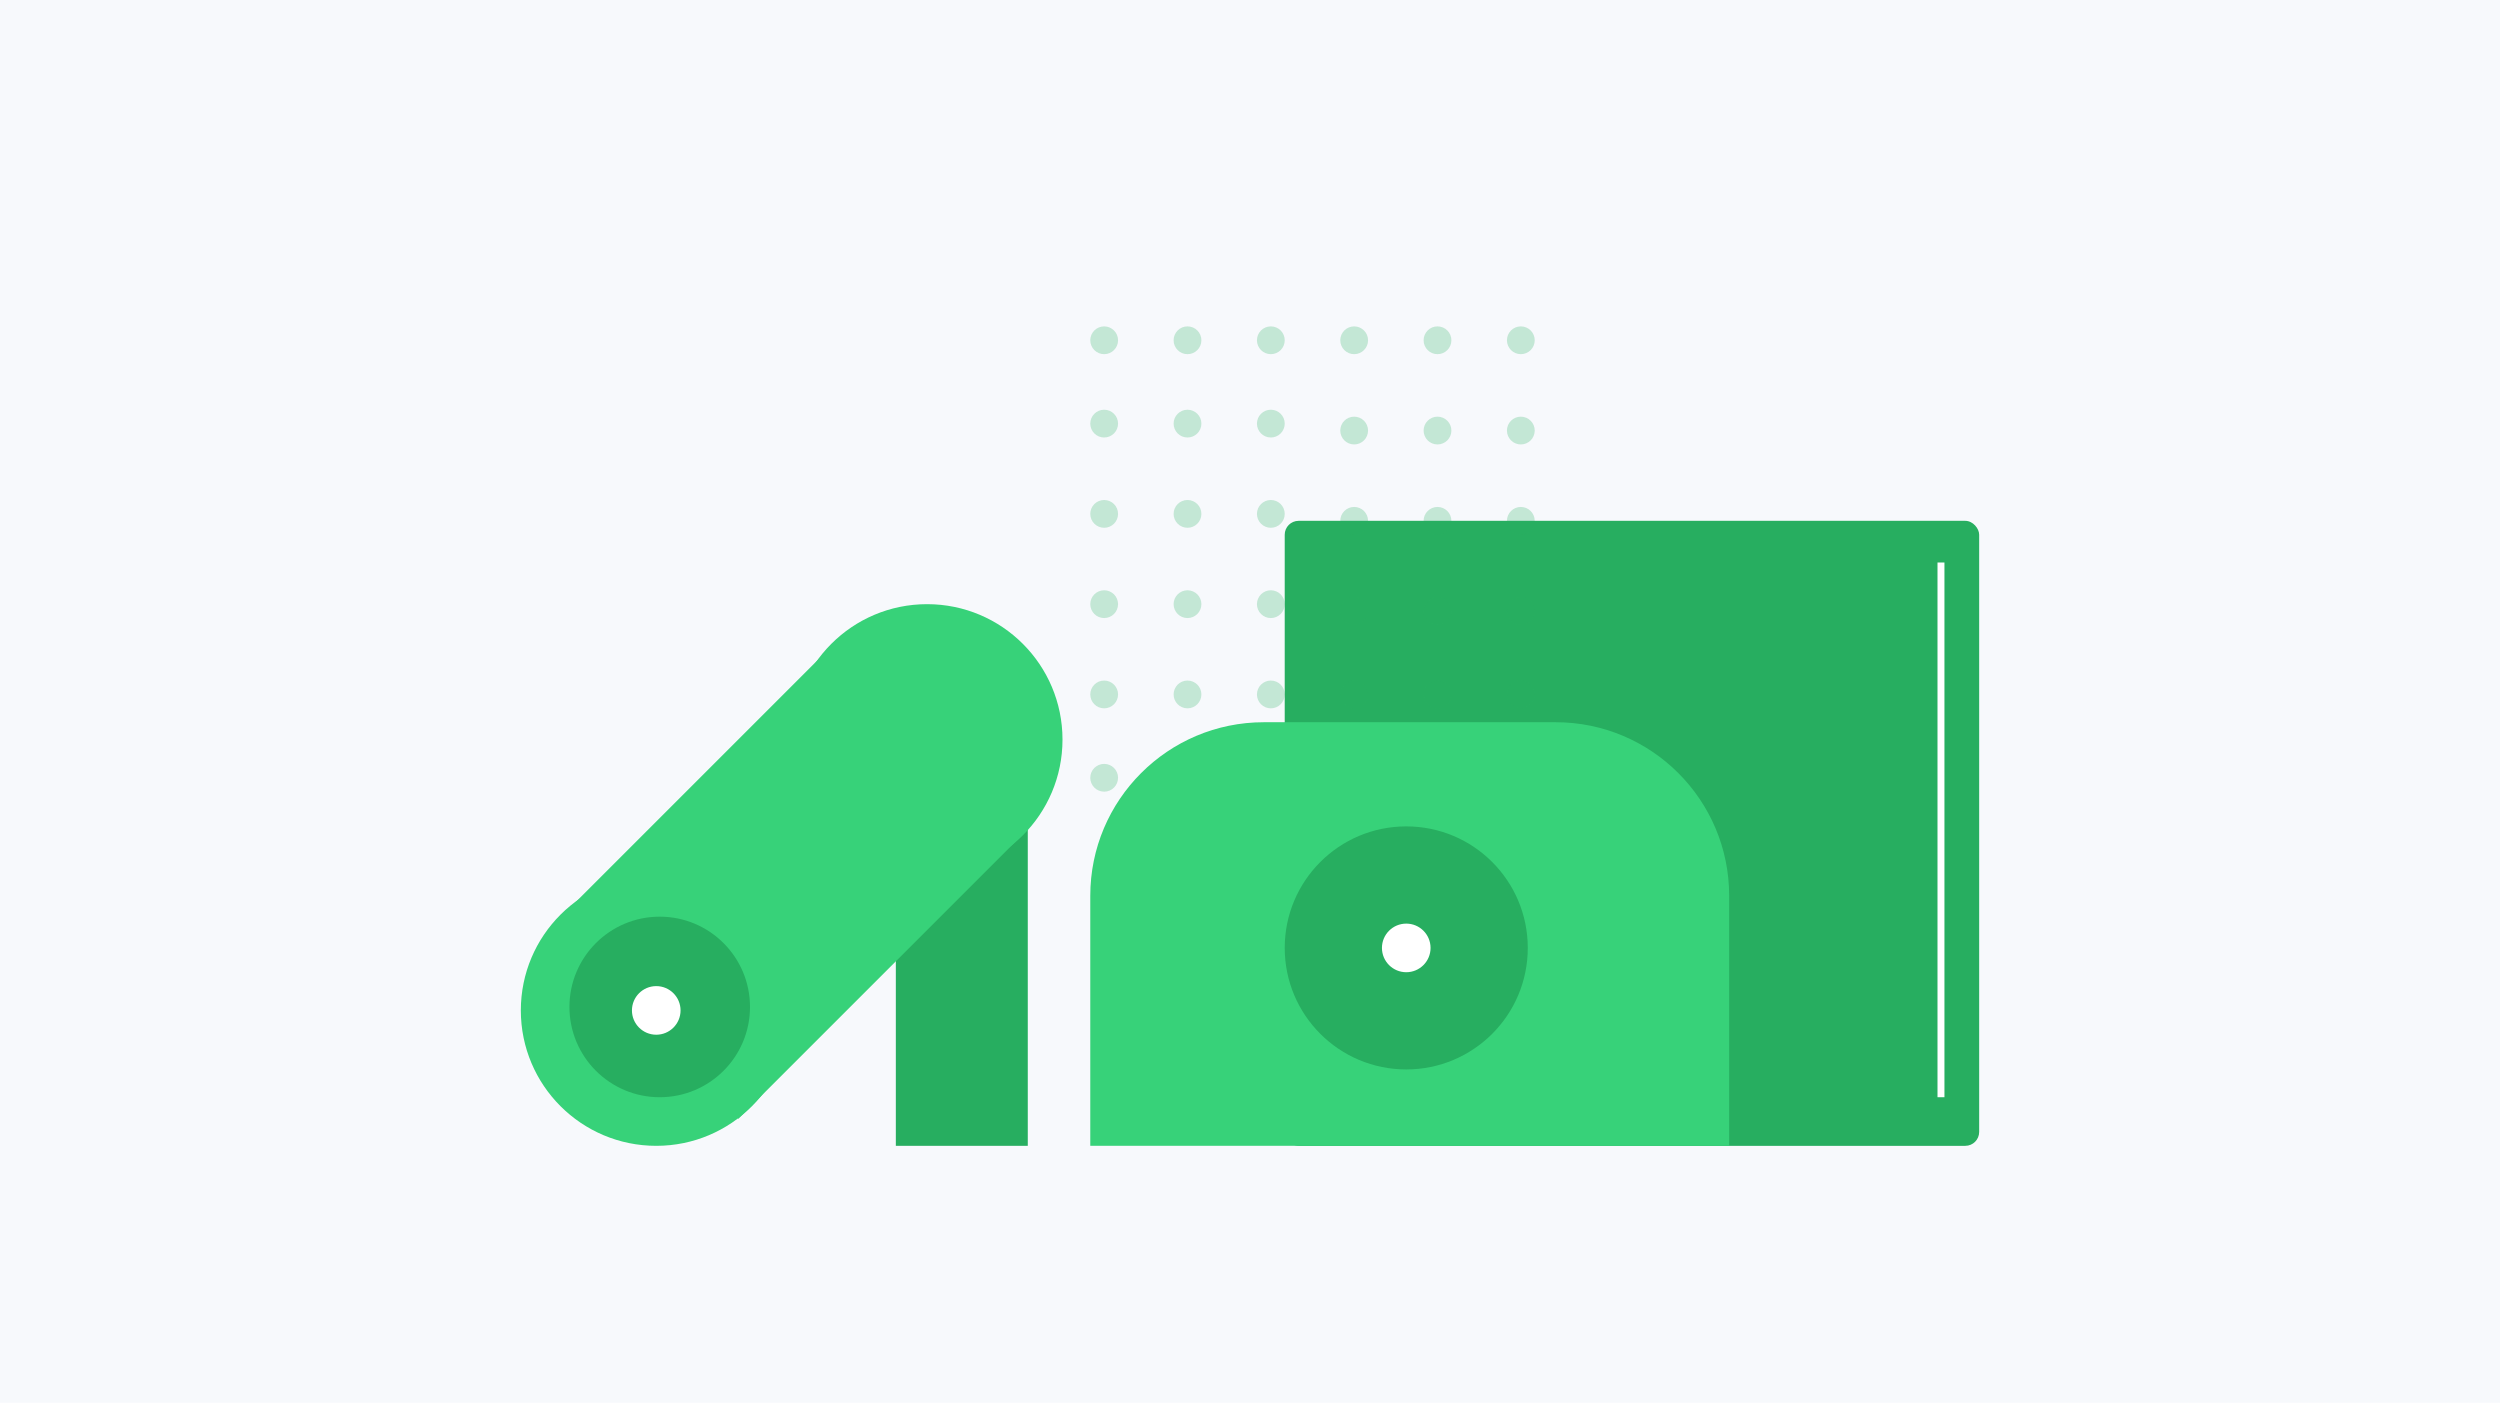 <svg width="360" height="202" viewBox="0 0 360 202" fill="none" xmlns="http://www.w3.org/2000/svg">
<rect width="360" height="202" fill="white"/>
<rect x="0.5" y="0.5" width="359" height="201" fill="#F7F9FC"/>
<rect x="185" y="75" width="100" height="90" rx="2" fill="#27AE60"/>
<rect x="129" y="115" width="19" height="50" fill="#27AE60"/>
<g opacity="0.25">
<circle cx="159" cy="49" r="2" fill="#27AE60"/>
<circle cx="159" cy="87" r="2" fill="#27AE60"/>
<circle cx="195" cy="49" r="2" fill="#27AE60"/>
<circle cx="195" cy="88" r="2" fill="#27AE60"/>
<circle cx="171" cy="49" r="2" fill="#27AE60"/>
<circle cx="171" cy="87" r="2" fill="#27AE60"/>
<circle cx="207" cy="49" r="2" fill="#27AE60"/>
<circle cx="207" cy="88" r="2" fill="#27AE60"/>
<circle cx="183" cy="49" r="2" fill="#27AE60"/>
<circle cx="183" cy="87" r="2" fill="#27AE60"/>
<circle cx="219" cy="49" r="2" fill="#27AE60"/>
<circle cx="219" cy="88" r="2" fill="#27AE60"/>
<circle cx="183" cy="61" r="2" fill="#27AE60"/>
<circle cx="183" cy="100" r="2" fill="#27AE60"/>
<circle cx="219" cy="62" r="2" fill="#27AE60"/>
<circle cx="219" cy="100" r="2" fill="#27AE60"/>
<circle cx="183" cy="74" r="2" fill="#27AE60"/>
<circle cx="183" cy="112" r="2" fill="#27AE60"/>
<circle cx="219" cy="75" r="2" fill="#27AE60"/>
<circle cx="219" cy="113" r="2" fill="#27AE60"/>
<circle cx="171" cy="61" r="2" fill="#27AE60"/>
<circle cx="171" cy="100" r="2" fill="#27AE60"/>
<circle cx="207" cy="62" r="2" fill="#27AE60"/>
<circle cx="207" cy="100" r="2" fill="#27AE60"/>
<circle cx="171" cy="74" r="2" fill="#27AE60"/>
<circle cx="171" cy="112" r="2" fill="#27AE60"/>
<circle cx="207" cy="75" r="2" fill="#27AE60"/>
<circle cx="207" cy="113" r="2" fill="#27AE60"/>
<circle cx="159" cy="61" r="2" fill="#27AE60"/>
<circle cx="159" cy="100" r="2" fill="#27AE60"/>
<circle cx="195" cy="62" r="2" fill="#27AE60"/>
<circle cx="195" cy="100" r="2" fill="#27AE60"/>
<circle cx="159" cy="74" r="2" fill="#27AE60"/>
<circle cx="159" cy="112" r="2" fill="#27AE60"/>
<circle cx="195" cy="75" r="2" fill="#27AE60"/>
<circle cx="195" cy="113" r="2" fill="#27AE60"/>
</g>
<circle cx="94.5" cy="145.5" r="19.5" fill="#37D279"/>
<circle cx="133.5" cy="106.5" r="19.5" fill="#37D279"/>
<rect x="79" y="133.797" width="58.429" height="38.63" transform="rotate(-45 79 133.797)" fill="#37D279"/>
<circle cx="95" cy="145" r="13" fill="#27AE60"/>
<circle cx="94.5" cy="145.5" r="3.5" fill="white"/>
<path d="M157 129C157 115.193 168.193 104 182 104H224C237.807 104 249 115.193 249 129V165H157V129Z" fill="#37D279"/>
<circle cx="202.5" cy="136.5" r="17.5" fill="#27AE60"/>
<circle cx="202.5" cy="136.5" r="3.5" fill="white"/>
<line x1="279.5" y1="81" x2="279.5" y2="158" stroke="white"/>
<rect x="0.5" y="0.5" width="359" height="201" stroke="#F7F9FC"/>
</svg>
